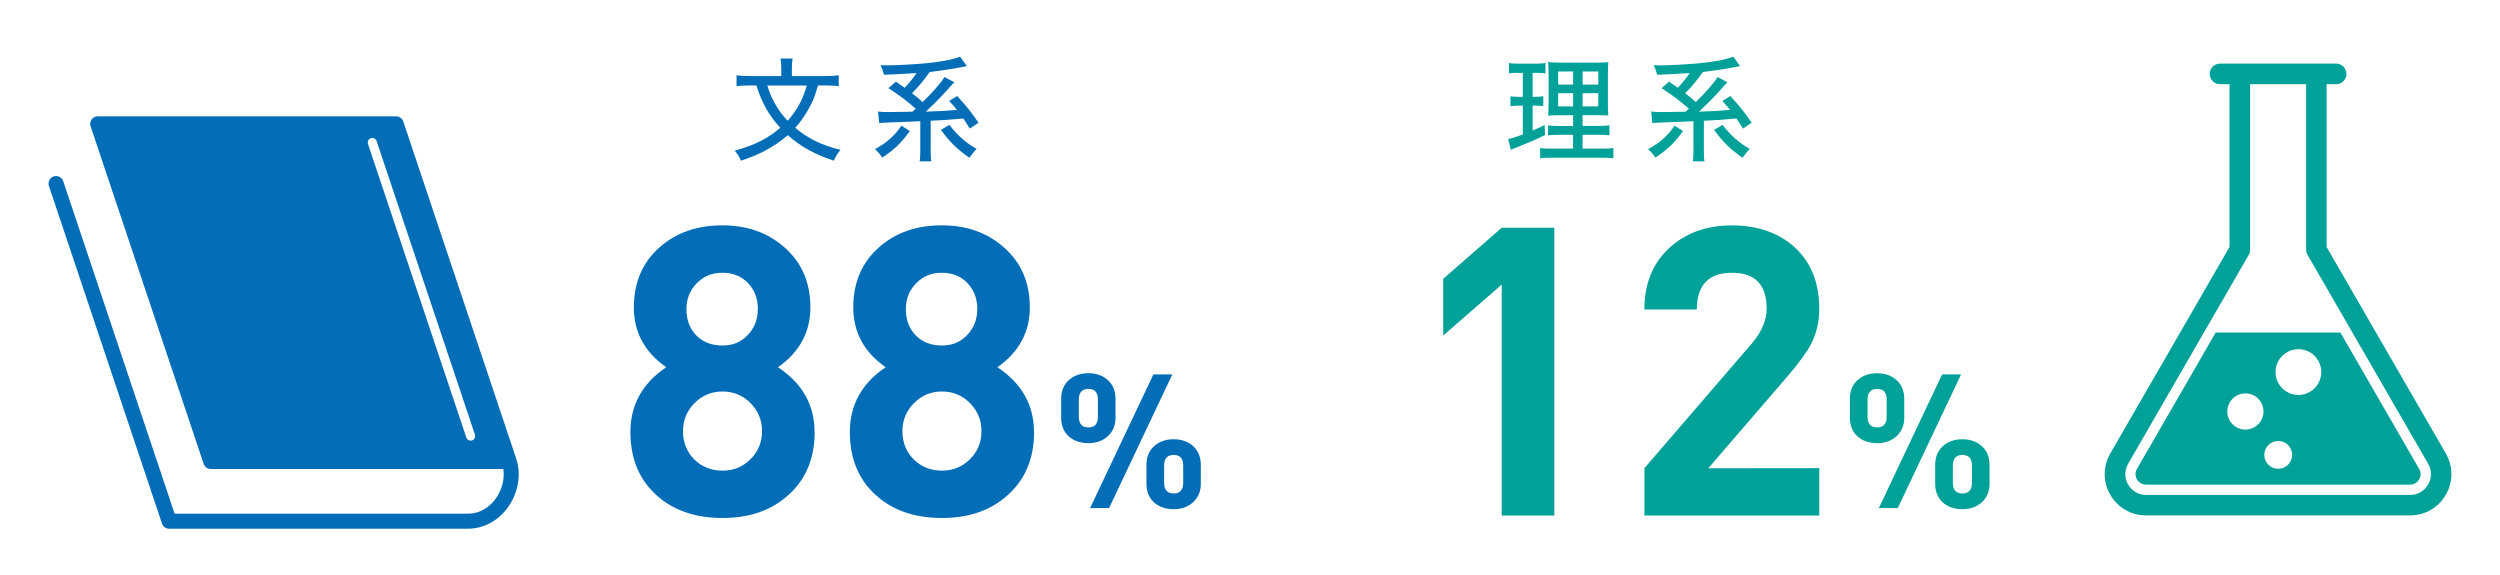 <?xml version="1.0" encoding="UTF-8"?>
<svg id="_レイヤー_1" data-name="レイヤー 1" xmlns="http://www.w3.org/2000/svg" width="435" height="100" viewBox="0 0 435 100">
  <defs>
    <style>
      .cls-1 {
        fill: #00a199;
      }

      .cls-2 {
        fill: #036eb7;
      }
    </style>
  </defs>
  <g>
    <path class="cls-2" d="m142.32,14.88c-.53,1.91-.87,2.76-1.64,4.1-.67,1.2-1.4,2.25-2.31,3.26,2.25,1.89,4.66,3.06,7.89,3.83-.53.61-.81,1.07-1.16,1.89-3.37-1.1-5.78-2.45-8.03-4.44-1.14,1.01-2.49,1.93-3.95,2.7-1.26.67-2.31,1.1-4.2,1.74-.3-.73-.57-1.14-1.08-1.74,3.51-.99,5.74-2.09,7.93-3.99-1.97-2.15-3.14-4.18-4.16-7.36h-1.12c-.95,0-1.66.04-2.33.12v-1.89c.69.1,1.38.14,2.35.14h5.43v-1.48c0-.61-.04-1.08-.14-1.58h2.13c-.1.47-.14.97-.14,1.58v1.48h5.76c1.01,0,1.72-.04,2.39-.14v1.89c-.65-.08-1.3-.12-2.33-.12h-1.28Zm-8.8,0c.49,1.58.83,2.33,1.54,3.53.63,1.01,1.2,1.78,1.99,2.6.77-.85,1.34-1.66,1.91-2.64.63-1.12.91-1.8,1.42-3.49h-6.87Z"/>
    <path class="cls-2" d="m158.31,22.79c-1.42,2.01-2.64,3.2-4.81,4.64-.39-.61-.77-1.05-1.26-1.48,2.07-1.12,3.47-2.37,4.6-4.08l1.48.93Zm-5.54-3.39c.57.08.93.1,1.78.1,1.16,0,2.41-.02,4.2-.06q.39-.35.59-.53c-2.07-1.76-2.45-2.03-4.75-3.57l1.3-1.14c.89.61,1.1.77,1.52,1.07.93-.99,1.42-1.6,2.07-2.56q-3.37.22-5.66.3c-.18-.69-.28-.97-.63-1.66.45.02.85.02,1.18.02,1.56,0,4.89-.18,6.73-.36,2.03-.2,3.97-.51,5.07-.85.12-.04.41-.14.89-.3l1.18,1.64q-.32.06-1.34.26c-1.18.24-3.57.59-5.13.77-1.03,1.44-1.87,2.49-3.08,3.69.83.63.93.73,1.85,1.54,1.72-1.74,1.76-1.78,2.33-2.45.85-.97,1.04-1.22,1.46-1.91l1.72.91c-.18.16-.65.67-1.26,1.38-.77.89-2.62,2.76-3.69,3.73,1.85-.04,3.28-.12,5.41-.3-.41-.51-.65-.79-1.36-1.56l1.4-.85c1.82,2.01,2.21,2.49,3.71,4.64l-1.52,1.03c-.59-.97-.81-1.28-1.12-1.76-1.91.18-3.91.32-5.68.39v5.11c0,.97.02,1.42.12,1.95h-2.05c.1-.55.12-.97.12-1.95v-5.03c-1.48.08-4.54.2-5.45.22q-1.24.04-1.7.12l-.2-2.01Zm12.41,2.33c1.58,1.97,2.86,3.1,4.75,4.18-.45.45-.79.89-1.26,1.54-2.19-1.54-3.33-2.66-4.95-4.85l1.46-.87Z"/>
  </g>
  <g>
    <path class="cls-2" d="m141.75,75.15c0,4.64-1.55,8.32-4.64,11.04-2.91,2.62-6.7,3.94-11.39,3.94s-8.56-1.31-11.46-3.94c-3.05-2.72-4.57-6.4-4.57-11.04s2.08-8.49,6.24-11.25c-3.76-2.62-5.64-6.09-5.64-10.41s1.5-7.85,4.5-10.48c2.86-2.53,6.49-3.8,10.9-3.8s8,1.31,10.93,3.94c2.93,2.63,4.39,6.07,4.39,10.34s-1.88,7.78-5.64,10.41c4.24,2.81,6.36,6.56,6.36,11.25Zm-9.15-.11c0-1.91-.67-3.54-2-4.89-1.33-1.35-2.96-2.03-4.88-2.03s-3.55.68-4.88,2.03c-1.33,1.35-2,2.98-2,4.89s.65,3.59,1.96,4.89c1.31,1.3,2.95,1.96,4.91,1.96s3.54-.66,4.88-1.99c1.33-1.33,2-2.94,2-4.85Zm-.73-21.25c0-1.83-.57-3.34-1.72-4.54-1.15-1.2-2.63-1.79-4.46-1.79s-3.26.61-4.46,1.83-1.79,2.72-1.79,4.5c0,1.88.57,3.4,1.72,4.57,1.15,1.17,2.66,1.76,4.53,1.76s3.25-.61,4.42-1.83c1.17-1.22,1.75-2.72,1.75-4.5Z"/>
    <path class="cls-2" d="m179.93,75.15c0,4.64-1.55,8.32-4.64,11.04-2.91,2.62-6.7,3.94-11.39,3.94s-8.56-1.31-11.46-3.94c-3.05-2.72-4.57-6.4-4.57-11.04s2.08-8.49,6.24-11.25c-3.76-2.62-5.64-6.09-5.64-10.41s1.5-7.85,4.5-10.48c2.86-2.53,6.49-3.8,10.9-3.8s8,1.31,10.93,3.94c2.93,2.63,4.39,6.07,4.39,10.34s-1.88,7.78-5.64,10.41c4.24,2.81,6.36,6.56,6.36,11.25Zm-9.15-.11c0-1.91-.67-3.54-2-4.89-1.33-1.35-2.96-2.03-4.88-2.03s-3.55.68-4.88,2.03c-1.33,1.35-2,2.98-2,4.89s.65,3.59,1.96,4.89c1.31,1.3,2.95,1.96,4.91,1.96s3.54-.66,4.88-1.99c1.33-1.33,2-2.94,2-4.85Zm-.73-21.25c0-1.83-.57-3.34-1.72-4.54-1.15-1.2-2.63-1.79-4.46-1.79s-3.26.61-4.46,1.83-1.79,2.72-1.79,4.5c0,1.88.57,3.4,1.72,4.57,1.15,1.17,2.66,1.76,4.53,1.76s3.25-.61,4.42-1.83c1.17-1.22,1.75-2.72,1.75-4.5Z"/>
    <path class="cls-2" d="m194.11,72.64c0,1.35-.45,2.43-1.34,3.25s-2.02,1.22-3.39,1.22-2.56-.4-3.43-1.19-1.31-1.89-1.31-3.28v-3.23c0-1.37.44-2.46,1.32-3.26.88-.8,2.02-1.21,3.41-1.21s2.53.4,3.41,1.21c.88.8,1.32,1.89,1.32,3.26v3.23Zm-3.07-.13v-2.98c0-1.24-.55-1.86-1.66-1.86s-1.66.62-1.66,1.86v2.98c0,1.24.55,1.86,1.66,1.86s1.66-.62,1.66-1.86Zm12.95-7.37l-11.01,23.26h-3.3l11.01-23.26h3.3Zm4.96,18.99c0,1.35-.45,2.43-1.34,3.25s-2.02,1.22-3.39,1.22-2.56-.4-3.43-1.19-1.31-1.89-1.31-3.28v-3.23c0-1.37.44-2.46,1.32-3.26.88-.8,2.02-1.21,3.41-1.21s2.53.4,3.41,1.21c.88.8,1.32,1.89,1.32,3.26v3.23Zm-3.07-.13v-2.98c0-1.24-.55-1.86-1.66-1.86s-1.66.62-1.66,1.86v2.98c0,1.24.55,1.86,1.66,1.86s1.66-.62,1.66-1.86Z"/>
  </g>
  <g>
    <path class="cls-1" d="m264.09,12.67c-.69,0-1.03.02-1.52.1v-1.81c.49.1.97.12,1.76.12h2.88c.75,0,1.22-.04,1.7-.12v1.8c-.49-.06-.87-.08-1.48-.08h-.75v4.16h.59c.53,0,.83-.02,1.26-.1v1.72c-.39-.06-.77-.08-1.26-.08h-.59v4.34c.87-.38,1.16-.51,2.09-.97l.06,1.74c-1.78.89-2.43,1.16-5.56,2.41-.1.04-.2.1-.38.18l-.47-1.89c.67-.12,1.14-.28,2.55-.79v-5.01h-.81c-.57,0-.89.02-1.34.1v-1.74c.47.08.75.1,1.38.1h.77v-4.16h-.87Zm9.63,10.79h-2.37c-1.04,0-1.5.02-1.99.1v-1.74c.47.08.91.1,1.99.1h2.37v-1.87h-1.93c-1.26,0-1.87.02-2.41.08q.06-.45.08-2.39v-4.36c0-1.3-.02-1.95-.1-2.58.71.08,1.32.1,2.62.1h5.33c1.46,0,2.03-.02,2.54-.1-.06.57-.08,1.42-.08,2.6v4.12c0,1.36.02,1.99.08,2.58-.63-.04-1.08-.06-2.23-.06h-2.25v1.87h2.66c1.03,0,1.46-.02,2.01-.1v1.74c-.55-.08-1.03-.1-1.99-.1h-2.68v2.41h3.37c.97,0,1.48-.02,1.99-.1v1.78c-.61-.08-1.08-.1-2.11-.1h-8.5c-1.03,0-1.48.02-2.13.1v-1.78c.53.08.97.1,1.95.1h3.77v-2.41Zm-2.6-11.03v2.29h2.6v-2.29h-2.6Zm0,3.79v2.29h2.6v-2.29h-2.6Zm4.26-1.5h2.72v-2.29h-2.72v2.29Zm0,3.79h2.72v-2.29h-2.72v2.29Z"/>
    <path class="cls-1" d="m292.84,22.79c-1.42,2.01-2.64,3.2-4.81,4.64-.39-.61-.77-1.05-1.26-1.48,2.07-1.12,3.47-2.37,4.6-4.08l1.48.93Zm-5.54-3.39c.57.08.93.1,1.78.1,1.16,0,2.41-.02,4.2-.06q.39-.35.59-.53c-2.07-1.76-2.45-2.03-4.75-3.57l1.3-1.14c.89.61,1.1.77,1.52,1.07.93-.99,1.42-1.6,2.07-2.56q-3.37.22-5.66.3c-.18-.69-.28-.97-.63-1.66.45.02.85.02,1.18.02,1.56,0,4.89-.18,6.73-.36,2.03-.2,3.97-.51,5.07-.85.12-.04.41-.14.89-.3l1.18,1.64q-.32.06-1.34.26c-1.18.24-3.57.59-5.13.77-1.03,1.44-1.87,2.49-3.08,3.69.83.63.93.73,1.85,1.54,1.72-1.74,1.76-1.78,2.33-2.45.85-.97,1.04-1.22,1.46-1.91l1.72.91c-.18.16-.65.67-1.26,1.38-.77.89-2.62,2.76-3.69,3.73,1.85-.04,3.28-.12,5.41-.3-.41-.51-.65-.79-1.36-1.56l1.4-.85c1.82,2.01,2.21,2.49,3.71,4.64l-1.52,1.03c-.59-.97-.81-1.28-1.12-1.76-1.91.18-3.91.32-5.68.39v5.11c0,.97.02,1.42.12,1.95h-2.05c.1-.55.12-.97.12-1.95v-5.03c-1.48.08-4.54.2-5.45.22q-1.24.04-1.7.12l-.2-2.01Zm12.41,2.33c1.58,1.97,2.86,3.1,4.75,4.18-.45.45-.79.89-1.26,1.54-2.19-1.54-3.33-2.66-4.95-4.85l1.46-.87Z"/>
  </g>
  <g>
    <path class="cls-1" d="m270.45,89.7h-9.15v-40.18l-10.18,8.86v-9.87l10.18-8.88h9.15v50.06Z"/>
    <path class="cls-1" d="m316.56,89.7h-30.43v-8.24l18.7-21.71c1.71-2.01,2.57-4.03,2.57-6.04,0-4.17-2.01-6.25-6.04-6.25s-6.11,2.13-6.11,6.39h-9.13c0-4.45,1.43-8.01,4.29-10.66s6.51-3.97,10.96-3.97,8.21,1.3,11,3.9c2.79,2.6,4.18,6.15,4.18,10.65,0,2.2-.47,4.22-1.4,6.05-.7,1.36-2.01,3.17-3.92,5.42l-13.99,16.24,19.32-.02v8.24Z"/>
    <path class="cls-1" d="m331.35,72.64c0,1.35-.45,2.43-1.34,3.25s-2.02,1.22-3.39,1.22-2.56-.4-3.43-1.19-1.31-1.89-1.31-3.28v-3.23c0-1.37.44-2.46,1.32-3.26.88-.8,2.02-1.21,3.41-1.21s2.53.4,3.41,1.21c.88.8,1.32,1.89,1.32,3.26v3.23Zm-3.07-.13v-2.98c0-1.24-.55-1.86-1.66-1.86s-1.66.62-1.66,1.86v2.98c0,1.24.55,1.86,1.66,1.86s1.66-.62,1.66-1.86Zm12.95-7.37l-11.01,23.26h-3.3l11.01-23.26h3.3Zm4.96,18.99c0,1.35-.45,2.43-1.34,3.25s-2.02,1.22-3.39,1.22-2.56-.4-3.43-1.19-1.31-1.89-1.31-3.28v-3.23c0-1.37.44-2.46,1.32-3.26.88-.8,2.02-1.21,3.41-1.21s2.53.4,3.41,1.21c.88.8,1.32,1.89,1.32,3.26v3.23Zm-3.07-.13v-2.98c0-1.24-.55-1.86-1.66-1.86s-1.66.62-1.66,1.86v2.98c0,1.24.55,1.86,1.66,1.86s1.66-.62,1.66-1.86Z"/>
  </g>
  <path class="cls-2" d="m89.85,79.89l-19.68-58.76c-.18-.53-.68-.89-1.24-.89H17c-.42,0-.82.2-1.06.54-.25.34-.31.78-.18,1.18l19.68,58.76c.18.53.68.89,1.24.89h50.9c.26,1.69-.22,3.62-1.32,5.15-.7.98-2.27,2.62-4.89,2.62H30.38L11,31.52c-.23-.69-.97-1.05-1.66-.83-.69.23-1.05.97-.83,1.66l19.68,58.76c.18.53.68.89,1.24.89h51.93c2.76,0,5.32-1.35,7.01-3.71,1.8-2.5,2.37-5.73,1.47-8.4Zm-7.71-3.26c-.08.03-.17.04-.25.04-.33,0-.64-.21-.75-.54l-17.11-51.08c-.14-.42.08-.86.5-1,.42-.14.86.08,1,.5l17.11,51.08c.14.42-.08.86-.5,1Z"/>
  <g>
    <path class="cls-1" d="m371.83,83.42c.16.27.63.91,1.58.91h45.94c.95,0,1.42-.64,1.58-.91.16-.27.48-1,0-1.83h0l-13.7-23.73h-21.7l-13.7,23.73c-.48.83-.16,1.55,0,1.83Zm28.09-22.66c2.2,0,3.98,1.78,3.98,3.98s-1.78,3.98-3.98,3.98-3.98-1.78-3.98-3.98,1.78-3.98,3.98-3.98Zm-3.51,15.97c1.34,0,2.42,1.08,2.42,2.42s-1.08,2.42-2.42,2.42-2.42-1.08-2.42-2.42,1.08-2.42,2.42-2.42Zm-5.71-8.28c1.74,0,3.15,1.41,3.15,3.15s-1.41,3.15-3.15,3.15-3.15-1.41-3.15-3.15,1.41-3.15,3.15-3.15Z"/>
    <path class="cls-1" d="m425.58,78.91l-20.75-35.93V14.65h1.66c.99,0,1.79-.8,1.79-1.79s-.8-1.79-1.79-1.79h-20.21c-.99,0-1.79.8-1.79,1.79s.8,1.79,1.79,1.79h1.66v28.32l-20.75,35.93c-1.3,2.25-1.3,4.94,0,7.19,1.3,2.25,3.63,3.59,6.22,3.59h45.94c2.6,0,4.93-1.34,6.22-3.59,1.3-2.25,1.3-4.94,0-7.19Zm-3.09,5.4c-.65,1.13-1.82,1.81-3.13,1.81h-45.94c-1.31,0-2.48-.68-3.13-1.81-.65-1.13-.65-2.48,0-3.61l20.99-36.35c.16-.27.24-.58.24-.89V14.65h9.75v28.8c0,.31.08.62.24.89l20.99,36.35c.65,1.13.65,2.48,0,3.61Z"/>
  </g>
</svg>